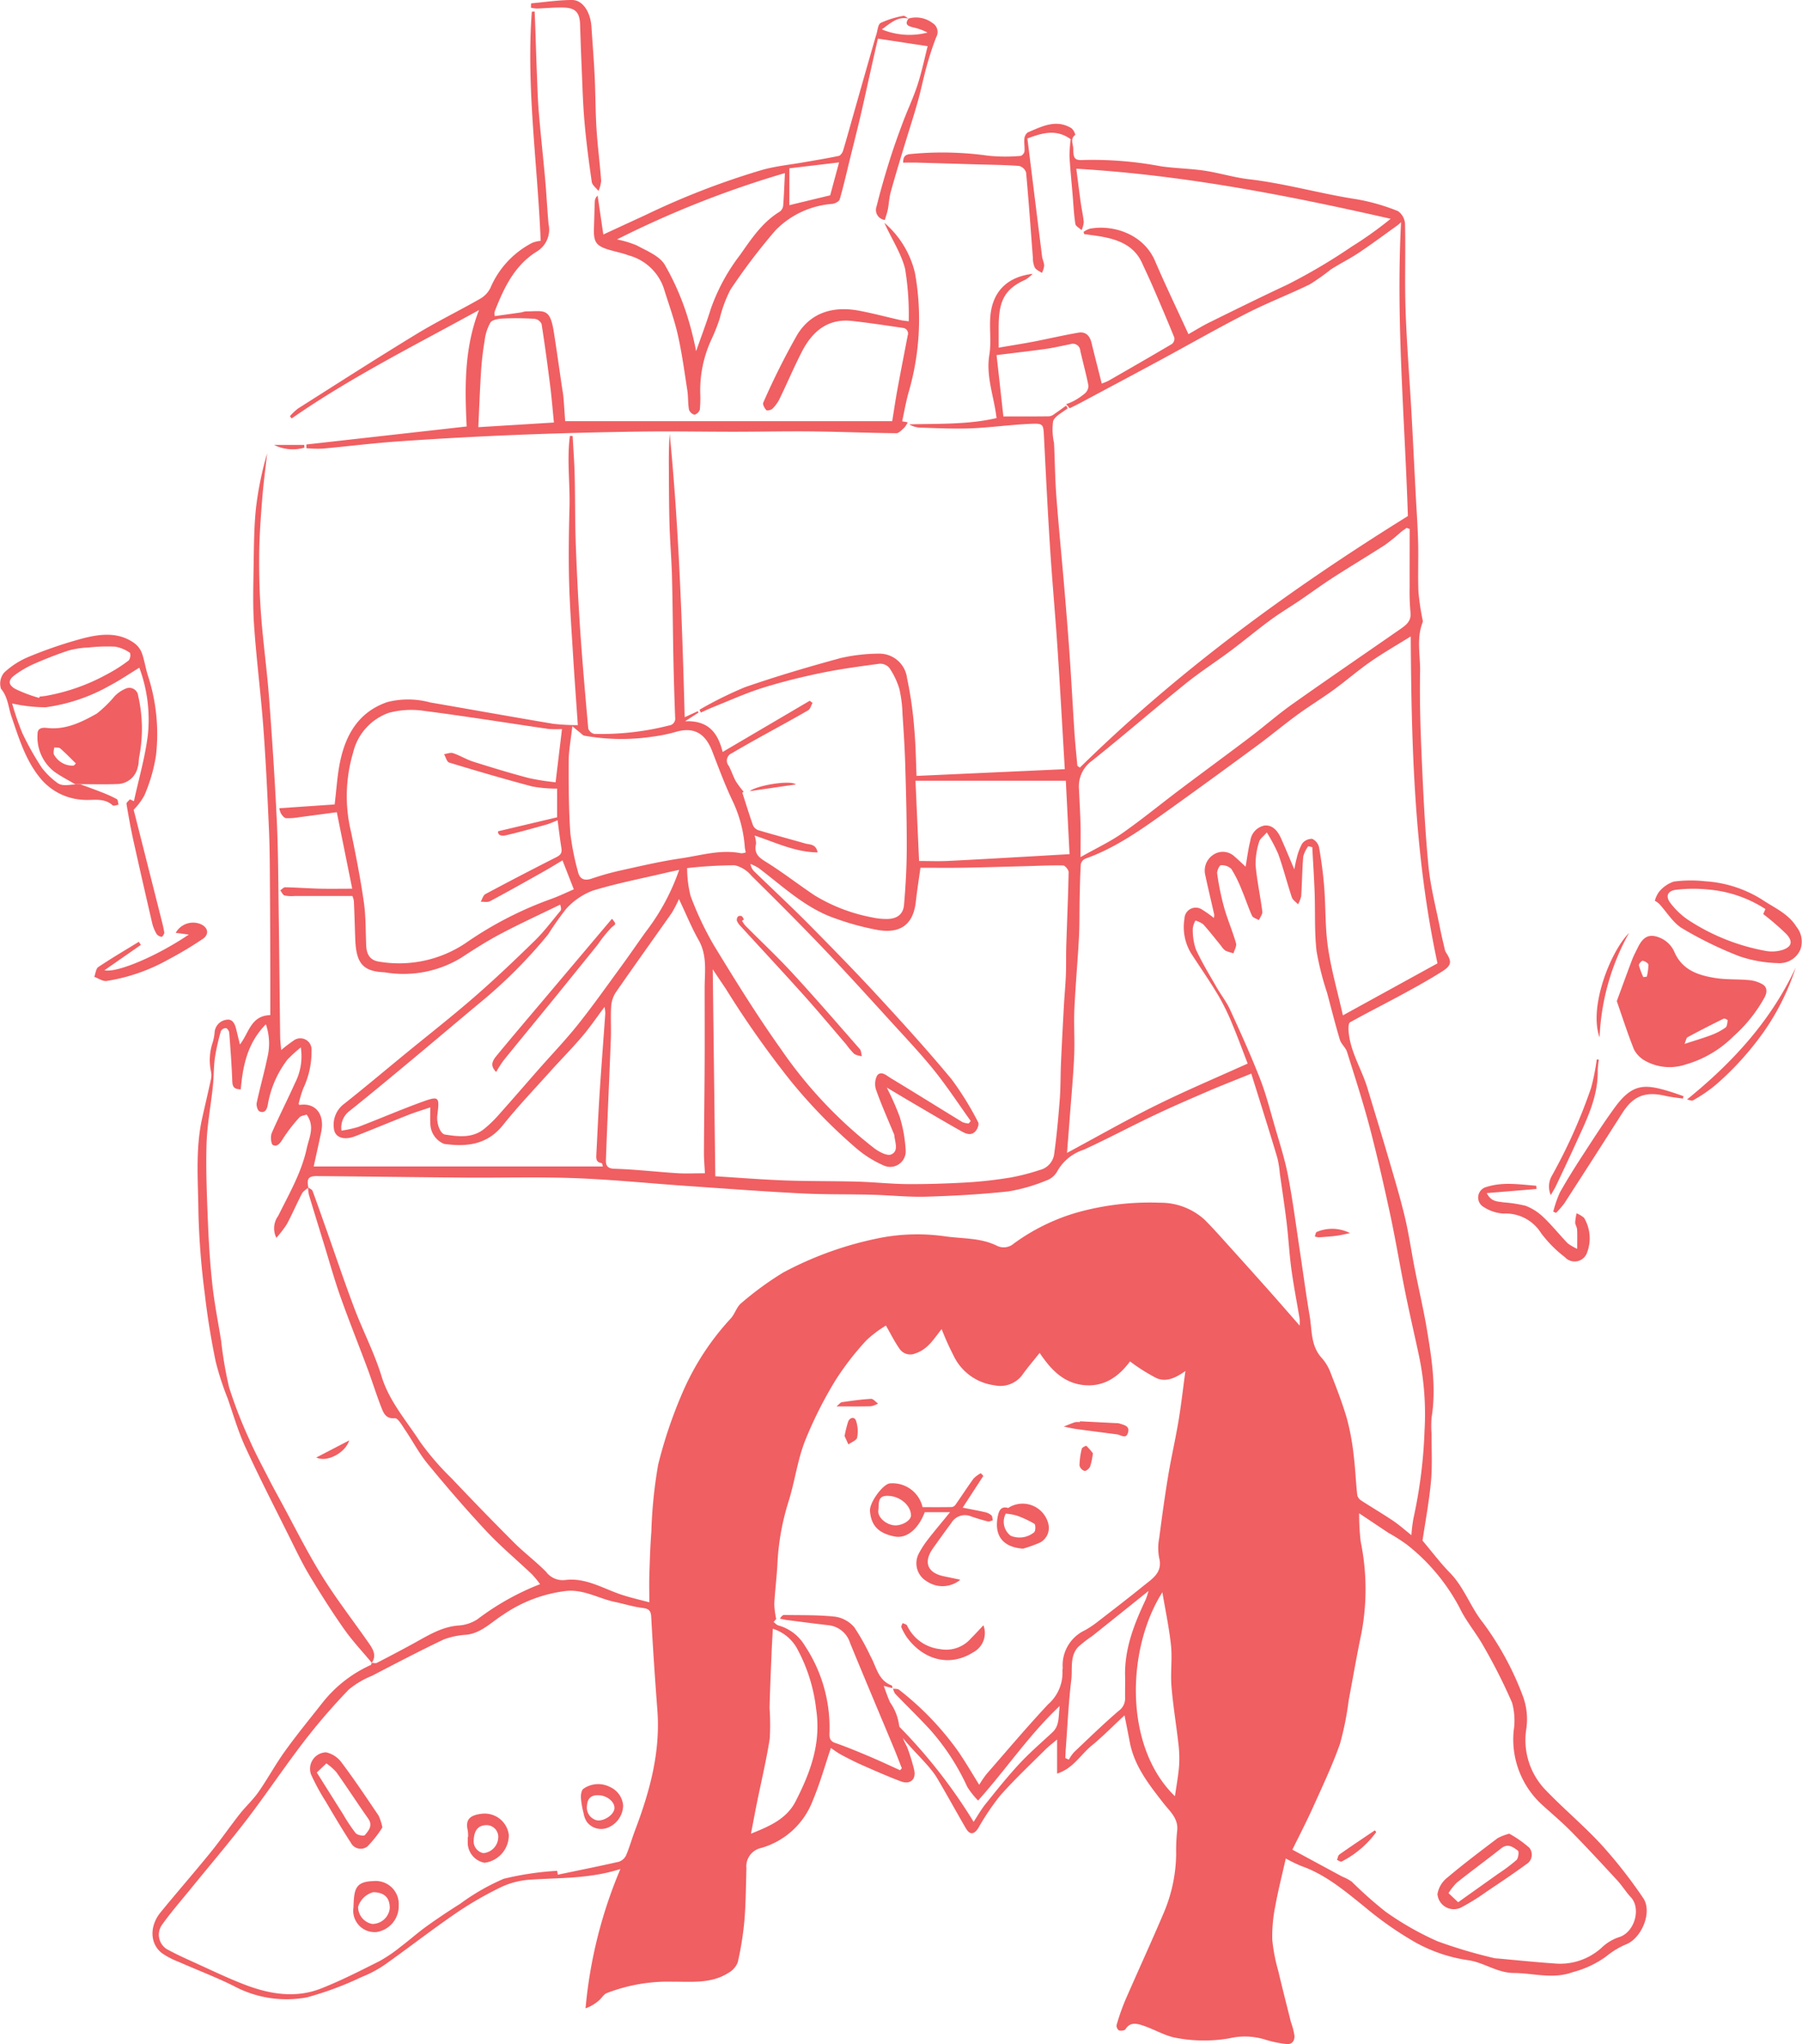 <svg xmlns="http://www.w3.org/2000/svg" width="211.632" height="240" viewBox="0 0 211.632 240">
  <g id="personalized-gift-ideas" transform="translate(-164.541 -52.45)">
    <path id="Path_3313" data-name="Path 3313" d="M392.866,350.866l-1.037-.263c.225.594.448,1.287.75,1.943a6,6,0,0,1,1.045,2.636,8.844,8.844,0,0,0,.941,2.577,22.911,22.911,0,0,1,.841,2.728c.241,1.12-.494,1.731-1.591,1.315-1.52-.576-3-1.23-4.485-1.883-.844-.372-1.668-.79-2.481-1.226-.46-.246-.878-.567-1.227-.8-.694,2.042-1.286,4.167-2.135,6.185a9.164,9.164,0,0,1-6.052,5.551,2.2,2.2,0,0,0-1.734,2.387c-.061,2.046-.066,4.1-.236,6.134a37.022,37.022,0,0,1-.78,4.894,2.389,2.389,0,0,1-1.052,1.222c-2.043,1.326-4.366,1.053-6.638,1.064a19.938,19.938,0,0,0-7.716,1.348c-.352.148-.576.581-.887.845a4.845,4.845,0,0,1-1.586.936,54.257,54.257,0,0,1,4.092-16.357c-3.652,1.164-7.154,1.013-10.622,1.253a9.408,9.408,0,0,0-3.4.876,41.376,41.376,0,0,0-5.306,3.069c-2.837,1.945-5.555,4.062-8.359,6.048a13.511,13.511,0,0,1-2.705,1.433,38.011,38.011,0,0,1-6.442,2.393,13.109,13.109,0,0,1-8.587-1.346c-2.114-1.049-4.332-1.888-6.492-2.842a9.3,9.3,0,0,1-1.92-1c-1.421-1.083-1.5-3.175-.168-4.8,1.943-2.377,3.966-4.686,5.9-7.073,1.173-1.443,2.227-2.982,3.377-4.444.705-.9,1.569-1.679,2.22-2.612,1.093-1.564,2-3.258,3.116-4.8,1.393-1.943,2.921-3.8,4.4-5.679a15.146,15.146,0,0,1,5.673-4.433c.061-.028.072-.168.106-.253.206,0,.451.078.614,0q2.078-1.065,4.133-2.184c1.711-.926,3.337-2.009,5.372-2.194a4.591,4.591,0,0,0,2.31-.743,30.451,30.451,0,0,1,7.346-4.115,12.287,12.287,0,0,0-.931-1.14c-1.783-1.693-3.681-3.275-5.358-5.066-2.391-2.553-4.677-5.211-6.9-7.911-1.023-1.241-1.773-2.7-2.69-4.04-.342-.507-.818-1.357-1.172-1.326-1.04.089-1.315-.575-1.571-1.222-.6-1.52-1.082-3.1-1.654-4.634-1.039-2.786-2.153-5.553-3.15-8.359-.7-1.975-1.267-4-1.881-6.006s-1.241-4.018-1.845-6.031a4.5,4.5,0,0,1-.094-.852c.18.133.458.231.524.407.569,1.52,1.1,3.066,1.647,4.6,1.085,3.071,2.12,6.162,3.273,9.208,1.013,2.672,2.351,5.235,3.184,7.957.9,2.945,2.887,5.17,4.486,7.643a31.64,31.64,0,0,0,3.734,4.337q3.62,3.828,7.346,7.559c1.2,1.194,2.565,2.215,3.754,3.42a2.442,2.442,0,0,0,2.251.969c2.469-.315,4.538,1.064,6.767,1.773,1.034.331,2.095.571,3.112.845,0-1.2-.027-2.153,0-3.1.057-1.721.1-3.445.237-5.16a55.22,55.22,0,0,1,.8-7.9,53.884,53.884,0,0,1,2.83-8.394,30.65,30.65,0,0,1,5.712-8.791c.474-.528.678-1.34,1.208-1.773a37.261,37.261,0,0,1,4.93-3.6,40.812,40.812,0,0,1,11.732-4.135,23.079,23.079,0,0,1,7.232-.127c2.051.3,4.19.157,6.11,1.1a1.8,1.8,0,0,0,2.015-.243,23.8,23.8,0,0,1,7.287-3.606,31.633,31.633,0,0,1,9.864-1.188,7.673,7.673,0,0,1,5.3,2.035c1.05,1.063,2.04,2.184,3.04,3.293q2.314,2.558,4.607,5.137c1.111,1.25,2.205,2.514,3.475,3.964a6.689,6.689,0,0,0,0-.769c-.325-1.952-.707-3.895-.973-5.853-.246-1.81-.339-3.64-.556-5.454-.232-1.93-.529-3.852-.8-5.777a12.639,12.639,0,0,0-.275-1.773c-.585-2-1.217-3.994-1.835-5.987-.409-1.319-.825-2.634-1.245-3.975-1.791.728-3.454,1.373-5.09,2.076-2.142.922-4.285,1.849-6.391,2.851-2.75,1.307-5.437,2.748-8.206,4.014a5.436,5.436,0,0,0-3.116,2.566,2.377,2.377,0,0,1-1.294,1.053,20.28,20.28,0,0,1-4.414,1.267c-3.21.35-6.444.527-9.673.622-2.108.062-4.224-.174-6.333-.227-2.775-.072-5.554-.016-8.325-.158-4.48-.229-8.955-.565-13.426-.875-4.382-.3-8.757-.75-13.143-.916-4.292-.163-8.594-.034-12.891-.066-5.795-.043-11.588-.127-17.383-.175-1.05-.009-1.259.277-1.056,1.346-.253.233-.6.419-.751.707-.617,1.184-1.14,2.417-1.773,3.593a12.736,12.736,0,0,1-1.232,1.6,2.488,2.488,0,0,1,.22-2.583c1.273-2.574,2.737-5.078,3.349-7.921.271-1.259,1-2.555-.015-3.963-.265.1-.673.127-.864.351a18.8,18.8,0,0,0-1.9,2.458c-.314.514-.654,1.013-1.184.77-.227-.1-.323-1-.152-1.4.854-1.98,1.849-3.9,2.727-5.869a6.84,6.84,0,0,0,.689-4.2,17.46,17.46,0,0,0-1.565,1.43,12,12,0,0,0-2.325,5.392c-.133.6-.429.925-.964.69-.22-.1-.39-.686-.324-1,.38-1.773.875-3.506,1.243-5.274a6.932,6.932,0,0,0-.167-3.949c-2.189,2.225-2.707,4.9-2.946,7.634-.86,0-.982-.38-1-.993-.072-1.887-.21-3.772-.356-5.654-.015-.2-.232-.515-.393-.541a.685.685,0,0,0-.584.341,25.05,25.05,0,0,0-.7,3.106c-.157,1.126-.127,2.28-.247,3.41-.236,2.253-.675,4.5-.741,6.752-.089,3.1.043,6.22.17,9.327.1,2.452.26,4.907.532,7.346.241,2.153.671,4.294,1.013,6.438a45.718,45.718,0,0,0,.936,5.463,52.58,52.58,0,0,0,2.367,6.1c.68,1.572,1.5,3.082,2.28,4.609.433.854.894,1.693,1.351,2.533,1.612,2.959,3.107,5.991,4.879,8.851,1.709,2.757,3.716,5.328,5.573,8,.467.674.887,1.406.307,2.247-1.088-1.31-2.266-2.557-3.244-3.945-1.425-2.027-2.754-4.123-4.032-6.244-.851-1.41-1.567-2.9-2.3-4.38-1.781-3.577-3.606-7.135-5.278-10.766-.847-1.839-1.412-3.809-2.08-5.726a33.561,33.561,0,0,1-1.408-4.343c-.536-2.619-.971-5.268-1.274-7.925a91,91,0,0,1-.745-9.509c-.032-3.707-.38-7.446.443-11.126.343-1.533.705-3.061,1.037-4.6a2.326,2.326,0,0,0,0-.832,6.439,6.439,0,0,1,.16-3.337,5.49,5.49,0,0,0,.261-1.312,1.61,1.61,0,0,1,1.436-1.464c.723-.106.978.581,1.123,1.211.127.547.267,1.093.415,1.695,1.045-1.311,1.267-3.4,3.567-3.443v-5.019c-.01-3.279-.016-6.56-.042-9.84-.019-2.28-.013-4.56-.113-6.84-.177-4.037-.366-8.076-.666-12.106-.3-3.995-.812-7.979-1.088-11.972-.162-2.357-.084-4.734-.048-7.1.034-2.209.041-4.433.27-6.622a38.669,38.669,0,0,1,1.316-6.46c-.2,1.785-.442,3.565-.581,5.355-.172,2.206-.337,4.418-.355,6.629-.02,2.374.052,4.753.231,7.119.242,3.2.688,6.38.93,9.577.362,4.8.678,9.6.907,14.407.165,3.429.171,6.866.219,10.3.071,5.038.113,10.077.177,15.115.006.5.075.992.119,1.557a17.32,17.32,0,0,1,1.44-1.1A1.32,1.32,0,0,1,324.626,276a10.039,10.039,0,0,1-.974,4.452,14.651,14.651,0,0,0-.546,1.828c.042.034.094.111.133.106,1.859-.281,2.956,1.092,2.522,3.182-.271,1.3-.566,2.6-.88,4.045h33.965c-.042-.108-.085-.39-.165-.4-.633-.085-.633-.507-.609-.987.127-2.375.228-4.752.38-7.127.205-3.166.452-6.318.674-9.477a5.15,5.15,0,0,0-.089-.741c-.959,1.275-1.742,2.432-2.643,3.487-1.231,1.439-2.566,2.786-3.833,4.2-1.834,2.043-3.735,4.037-5.446,6.18-1.859,2.327-4.257,2.586-6.913,2.216a2.593,2.593,0,0,1-1.62-2.28c-.042-.605-.008-1.217-.008-2.009-.93.317-1.743.559-2.533.868-2.085.821-4.152,1.683-6.237,2.5-1.384.543-2.431.185-2.552-.874a3.064,3.064,0,0,1,1.241-2.938c2.382-1.886,4.705-3.845,7.056-5.773,2.75-2.255,5.555-4.444,8.233-6.776,2.437-2.119,4.778-4.353,7.093-6.613,1.085-1.063,2-2.3,2.98-3.469.1-.127.1-.333-.028-.731-2.339,1.14-4.708,2.227-7.008,3.441-1.586.837-3.107,1.809-4.608,2.794a13.033,13.033,0,0,1-8.866,1.735c-.063-.008-.127-.023-.191-.025-2.533-.109-3.293-1.1-3.394-3.9-.056-1.478-.091-2.957-.161-4.433a2.154,2.154,0,0,0-.177-.623h-6.814a4.027,4.027,0,0,1-1.149-.063c-.21-.065-.339-.391-.507-.6.193-.127.388-.367.578-.364,1.33.028,2.66.127,3.987.163,1.234.03,2.469.006,3.886.006-.633-3.144-1.225-6.08-1.811-8.985-1.455.2-2.964.4-4.474.6a7.01,7.01,0,0,1-1.5.1c-.208-.019-.426-.31-.571-.523a2.281,2.281,0,0,1-.208-.641l6.5-.443c.217-1.764.307-3.4.633-4.987.673-3.235,2.2-5.878,5.545-7.031a9.889,9.889,0,0,1,5.038.039c4.822.831,9.636,1.7,14.462,2.509a24.975,24.975,0,0,0,2.883.156c-.2-2.928-.412-5.762-.585-8.6s-.38-5.7-.448-8.549c-.067-2.816-.021-5.636.055-8.452.073-2.786-.322-5.588.048-8.359l.322.008c.081,1.535.2,3.07.237,4.605.066,2.666.032,5.334.127,8q.179,4.988.507,9.969c.267,3.934.608,7.864.964,11.791a.979.979,0,0,0,.724.617,32.183,32.183,0,0,0,8.753-.987.813.813,0,0,0,.724-.937q-.127-3.367-.2-6.736c-.068-3.277-.085-6.553-.172-9.83-.053-2.035-.231-4.068-.29-6.1-.063-2.213-.06-4.433-.076-6.642-.01-1.331,0-2.66.1-4,1.077,11.013,1.457,22.066,1.762,33.273l1.541-.709c.028.054.056.109.082.165l-1.581,1.023c2.836-.137,3.881,1.481,4.415,3.6l10.224-6.011.334.253c-.171.3-.267.723-.523.871-2.027,1.172-4.09,2.28-6.137,3.42q-1.43.8-2.842,1.626a.936.936,0,0,0-.353,1.448c.322.588.519,1.244.842,1.831a11.172,11.172,0,0,0,.927,1.241l-.162.1c.417,1.294.8,2.545,1.232,3.774a1.1,1.1,0,0,0,.605.621c1.84.55,3.7,1.039,5.544,1.571.532.153,1.267.027,1.459,1.051-2.669-.034-4.957-1.183-7.4-1.982a2.894,2.894,0,0,1,.167.993c-.31,1.344.626,1.747,1.529,2.325,1.828,1.172,3.546,2.5,5.358,3.711a20.075,20.075,0,0,0,6.772,2.586,7.6,7.6,0,0,0,1.711.181c1.158,0,1.913-.527,2.01-1.635.191-2.186.315-4.385.323-6.579.011-3.268-.079-6.536-.175-9.8-.058-2.016-.189-4.033-.324-6.047a15.143,15.143,0,0,0-.367-2.95,9.086,9.086,0,0,0-1.175-2.467,1.416,1.416,0,0,0-1.149-.49c-2.306.307-4.619.618-6.9,1.089-2.314.479-4.619,1.051-6.874,1.757-1.918.6-3.76,1.441-5.633,2.187-.537.214-1.059.466-1.587.7l-.156-.334a45.235,45.235,0,0,1,5.32-2.638c3.716-1.291,7.5-2.406,11.3-3.439a20.742,20.742,0,0,1,4.485-.507,3.27,3.27,0,0,1,3.27,2.873,44.744,44.744,0,0,1,.842,5.872c.181,1.938.2,3.891.274,5.61l17.41-.79c-.279-4.669-.537-9.412-.852-14.151-.266-3.995-.633-7.979-.887-11.979-.276-4.292-.486-8.59-.705-12.886-.076-1.492-.055-1.6-1.6-1.529-2.336.1-4.66.433-6.994.527-1.989.079-3.986-.029-5.978-.084a2.709,2.709,0,0,1-1.256-.386c3.456-.092,6.912.042,10.259-.737-.294-2.524-1.267-4.867-.846-7.435.234-1.43.006-2.93.106-4.39.2-2.838,1.8-4.731,4.979-5.111a4.156,4.156,0,0,1-.865.7c-2.671,1.177-3.146,2.794-3.126,5.843v2.128c1.376-.237,2.716-.447,4.053-.7,1.773-.341,3.535-.76,5.32-1.063.816-.141,1.316.338,1.514,1.14.39,1.578.793,3.154,1.217,4.833a6.124,6.124,0,0,0,.779-.317c2.5-1.434,5-2.869,7.484-4.339a.815.815,0,0,0,.262-.736c-.808-2-1.657-3.98-2.512-5.953-.409-.947-.854-1.878-1.282-2.817-.875-1.918-2.559-2.654-4.47-3.033-.769-.153-1.552-.237-2.328-.352-.022-.089-.042-.176-.063-.263a2.789,2.789,0,0,1,.709-.364c2.688-.518,6.305.576,7.679,3.779,1.227,2.86,2.583,5.665,3.926,8.6.74-.417,1.573-.94,2.45-1.373,3.04-1.5,6.091-3.006,9.166-4.443A67.8,67.8,0,0,0,446.8,181.6a44.006,44.006,0,0,0,4.56-3.255c-12.167-2.767-24.318-5.141-36.918-5.879.19,1.455.347,2.737.526,4.016.105.751.282,1.5.348,2.249a2.871,2.871,0,0,1-.253.946c-.253-.242-.688-.455-.732-.73-.17-1.075-.218-2.168-.309-3.256-.127-1.563-.294-3.125-.38-4.686a15.452,15.452,0,0,1,.143-2c-1.714-1.267-3.449-.707-5.084-.09q.856,6.928,1.717,13.827c.047.38.242.738.253,1.111a2.71,2.71,0,0,1-.266.845c-.289-.2-.676-.351-.84-.633a2.7,2.7,0,0,1-.22-1.116c-.261-3.348-.491-6.7-.8-10.04a1.178,1.178,0,0,0-.827-.771c-1.62-.127-3.249-.134-4.875-.181q-3.546-.106-7.1-.206c-.54-.014-1.08,0-1.639,0,0-.707.227-.966.913-1.013a38.665,38.665,0,0,1,9.012.189,19.43,19.43,0,0,0,3.859.032c.167,0,.443-.317.464-.507.051-.5-.062-1.013-.01-1.5a1.03,1.03,0,0,1,.4-.752c1.655-.692,3.321-1.6,5.135-.489a1.523,1.523,0,0,1,.448.774c-.633.472-.253,1.08-.243,1.617.02,1.21.162,1.41,1.31,1.335a43.247,43.247,0,0,1,9,.745c1.681.241,3.394.261,5.074.507,1.773.265,3.5.811,5.265,1.013,4.289.5,8.437,1.712,12.695,2.358a23.716,23.716,0,0,1,4.794,1.383,1.96,1.96,0,0,1,.83,1.52c.075,3.368-.052,6.741.063,10.106.134,3.944.457,7.881.68,11.822.177,3.156.328,6.315.493,9.471.1,1.987.253,3.972.3,5.953.053,1.949-.039,3.9.039,5.85a29.182,29.182,0,0,0,.47,3.183.792.792,0,0,1,.027.367c-.76,1.9-.267,3.885-.305,5.819-.067,3.491.052,6.989.208,10.48.185,4.143.38,8.291.785,12.412.253,2.5.912,4.968,1.4,7.447.142.721.319,1.434.486,2.153a1.421,1.421,0,0,0,.156.451c.709,1.072.685,1.52-.446,2.239-1.51.96-3.082,1.825-4.655,2.681-2.043,1.111-4.123,2.153-6.154,3.286-.186.1-.205.633-.184.964.162,2.447,1.539,4.5,2.225,6.779.825,2.74,1.668,5.473,2.472,8.219.666,2.28,1.355,4.56,1.907,6.86.481,2.013.771,4.07,1.17,6.1.471,2.407,1.037,4.788,1.439,7.2.567,3.4,1.1,6.822.541,10.3a12.283,12.283,0,0,0,0,1.919c-.011,1.864.1,3.742-.073,5.591-.222,2.39-.671,4.76-.992,6.926,1.126,1.332,2.095,2.628,3.216,3.774,1.676,1.712,2.414,4.026,3.869,5.841a34.981,34.981,0,0,1,4.741,8.747,7.845,7.845,0,0,1,.36,3.776,8.426,8.426,0,0,0,2.256,7.132c2.13,2.224,4.519,4.206,6.6,6.472a56.006,56.006,0,0,1,4.875,6.228c1.1,1.6-.142,4.622-1.924,5.4a9.515,9.515,0,0,0-2.422,1.454,11.642,11.642,0,0,1-3.9,1.837c-2.355.871-4.633.119-6.947.106-1.968-.01-3.539-1.254-5.365-1.5a18.135,18.135,0,0,1-6.224-2.108,41.261,41.261,0,0,1-6.016-4.225c-2.3-1.847-4.543-3.748-7.389-4.738a17.892,17.892,0,0,1-1.787-.874c-.446,1.987-.918,3.82-1.249,5.677a17.569,17.569,0,0,0-.337,3.888,20.721,20.721,0,0,0,.707,3.655c.471,2,.982,3.995,1.482,5.99a8.445,8.445,0,0,1,.418,1.612c.025.6-.31,1.075-1.026.955a12.89,12.89,0,0,1-2.485-.533,8.048,8.048,0,0,0-4.148-.127,17.412,17.412,0,0,1-6.6-.127c-1.217-.312-2.338-.982-3.546-1.377-.7-.228-1.5-.453-2.043.437-.1.156-.542.208-.771.136a.691.691,0,0,1-.277-.618,26.124,26.124,0,0,1,1-2.869c1.5-3.453,3.078-6.871,4.55-10.337a18.183,18.183,0,0,0,1.45-6.878,21.86,21.86,0,0,1,.108-2.66c.209-1.511-.839-2.333-1.621-3.343-1.674-2.153-3.386-4.306-3.926-7.1-.189-.98-.38-1.959-.626-3.187-1.355,1.259-2.561,2.494-3.89,3.581-1.275,1.044-2.124,2.65-4.03,3.259v-4.006c-.507.436-1,.807-1.429,1.237-1.781,1.773-3.621,3.5-5.284,5.387a29.167,29.167,0,0,0-2.542,3.781c-.5.778-1,.818-1.463.018-1.14-1.957-2.22-3.942-3.374-5.887-1.032-1.743-3.533-3.782-4.585-5.513a.832.832,0,0,1,.02-.652,62.116,62.116,0,0,1,8.855,11.3c.431-.651.859-1.419,1.4-2.094,1.292-1.607,2.58-3.225,3.981-4.733,1.21-1.3,2.569-2.469,3.873-3.682.856-.8.692-1.844.855-3.093-3.64,3.427-6.266,7.409-9.583,11.1a9.4,9.4,0,0,1-1.275-1.61,26.982,26.982,0,0,0-4.382-6.726c-1.326-1.438-2.735-2.8-4.09-4.21a1.755,1.755,0,0,1-.237-.592c.241.042.546,0,.712.139a34.552,34.552,0,0,1,6.917,7.2c.861,1.25,1.621,2.57,2.484,3.948a13.981,13.981,0,0,1,.85-1.245c2.4-2.75,4.751-5.539,7.241-8.2a4.924,4.924,0,0,0,1.69-3.867c-.013-.158.028-.32.023-.48a4.524,4.524,0,0,1,2.6-4.341,11.807,11.807,0,0,0,1.506-1.006c1.815-1.4,3.633-2.8,5.415-4.242,1.032-.836,2.265-1.557,1.8-3.3a6.264,6.264,0,0,1,.022-2.323c.314-2.429.647-4.859,1.047-7.275.36-2.171.861-4.318,1.222-6.489.319-1.918.532-3.853.8-5.812-1.037.735-2.172,1.348-3.377.844a21.57,21.57,0,0,1-3.128-1.972c-1.259,1.7-2.984,3.052-5.482,2.775-2.447-.272-3.916-1.97-5.13-3.774-.717.906-1.438,1.738-2.07,2.633a3.216,3.216,0,0,1-3.217,1.173,6.188,6.188,0,0,1-4.829-3.5,32.5,32.5,0,0,1-1.393-3.1c-.874,1.066-1.572,2.356-3.073,2.847a1.516,1.516,0,0,1-1.872-.534c-.581-.822-1.028-1.739-1.6-2.727a13.564,13.564,0,0,0-2.28,1.716,33.012,33.012,0,0,0-3.63,4.686,47.8,47.8,0,0,0-3.611,7.188c-.878,2.268-1.184,4.751-1.921,7.083a28.926,28.926,0,0,0-1.3,7.316c-.081,1.563-.284,3.12-.369,4.686a9.78,9.78,0,0,0,.224,1.773l-.3.36c.185.137.352.348.559.4a5.237,5.237,0,0,1,3.1,2.367,17.416,17.416,0,0,1,2.906,10.006c0,.475-.148,1.14.633,1.411,1.345.466,2.66,1.013,3.977,1.568,1.235.521,2.45,1.093,3.673,1.647l.208-.232c-.3-.76-.589-1.52-.9-2.28-1.724-4.135-3.47-8.262-5.174-12.412a2.991,2.991,0,0,0-2.56-2.105c-1.624-.18-3.244-.4-4.864-.605-.275-.035-.543-.106-.816-.161.17-.293.332-.434.49-.432,2,.035,4.018-.019,6,.2a3.654,3.654,0,0,1,2.234,1.235,25.84,25.84,0,0,1,1.9,3.386c.7,1.23.887,2.84,2.475,3.443C392.821,350.546,392.828,350.747,392.866,350.866Zm20.379-150.587.19.309c-.6.5-1.493.893-1.717,1.52a7.311,7.311,0,0,0,.109,2.56c.1,2.056.113,4.115.266,6.166.263,3.51.616,7.013.913,10.52.231,2.712.457,5.425.646,8.14.214,3.061.372,6.126.575,9.188.086,1.3.224,2.589.339,3.883l.294.217c11.641-11.43,24.719-20.964,38.524-29.534-.364-11.473-1.412-22.935-.8-34.5-.151.127-.279.261-.424.365-1.507,1.078-2.994,2.186-4.536,3.216-1.061.709-2.218,1.278-3.293,1.968a26.7,26.7,0,0,1-2.46,1.742c-2.443,1.193-4.994,2.171-7.415,3.407-3.411,1.742-6.737,3.646-10.107,5.467-3.122,1.686-6.256,3.353-9.385,5.025-.427.228-.864.437-1.3.655l-.414-.484a6.677,6.677,0,0,0,.864-.362,7.592,7.592,0,0,0,1.351-.912,1.206,1.206,0,0,0,.4-.912c-.27-1.378-.65-2.735-.956-4.1a.875.875,0,0,0-1.18-.754c-.97.189-1.934.421-2.913.559-1.814.253-3.636.46-5.738.721.274,2.447.543,4.866.8,7.2,1.9,0,3.653.011,5.408-.014a1.314,1.314,0,0,0,.633-.31c.447-.3.879-.623,1.316-.936ZM353.474,372.311l.079.455c2.39-.5,4.785-.977,7.165-1.52a1.44,1.44,0,0,0,.851-.76c.412-.96.689-1.975,1.059-2.952,1.717-4.531,2.984-9.138,2.614-14.059-.275-3.662-.528-7.325-.724-10.99-.044-.821-.38-.959-1.094-1.05-1.059-.136-2.091-.469-3.142-.685-1.9-.391-3.592-1.473-5.672-1.306a16.49,16.49,0,0,0-7.515,2.823c-1.368.865-2.515,2.111-4.252,2.328a8.955,8.955,0,0,0-2.693.555c-2.845,1.351-5.634,2.818-8.43,4.267A10.265,10.265,0,0,0,329,351.03,72.732,72.732,0,0,0,323.835,357c-2.318,3.009-4.433,6.177-6.738,9.2-2.09,2.735-4.325,5.356-6.5,8.03-1.183,1.46-2.429,2.874-3.516,4.4a2,2,0,0,0,.8,3.011c.833.452,1.7.85,2.561,1.241,2.081.939,4.138,1.944,6.265,2.767,2.95,1.14,6.019,1.674,9.065.469,2.333-.923,4.581-2.071,6.826-3.2a17.3,17.3,0,0,0,2.513-1.709c1.013-.76,1.959-1.615,2.987-2.353q1.938-1.393,3.964-2.66a25.653,25.653,0,0,1,5.137-2.95A35.02,35.02,0,0,1,353.474,372.311ZM456.86,265.763c-2.741-12.729-3.059-25.468-3.142-38.384-1.692,1.055-3.251,1.943-4.718,2.964-1.495,1.041-2.874,2.244-4.347,3.317-1.393,1.013-2.874,1.914-4.266,2.932-1.624,1.188-3.166,2.481-4.793,3.673q-4.928,3.633-9.9,7.2c-3.211,2.294-6.39,4.651-10.166,6a.949.949,0,0,0-.553.633c-.089,1.378-.11,2.76-.141,4.142-.033,1.54,0,3.083-.09,4.619-.148,2.769-.4,5.532-.527,8.3-.081,1.8.057,3.611-.023,5.412-.105,2.377-.324,4.75-.507,7.123-.1,1.35-.209,2.7-.336,4.324,3.643-1.957,7.04-3.9,10.542-5.627s7.133-3.259,10.675-4.861c-.61-1.579-1.14-3.04-1.742-4.472a26.957,26.957,0,0,0-1.647-3.42c-1-1.692-2.125-3.312-3.2-4.962a5.935,5.935,0,0,1-.836-4.137,1.327,1.327,0,0,1,2.106-1.063,13.141,13.141,0,0,1,1.345.954,1.57,1.57,0,0,0,.048-.38c-.35-1.55-.722-3.094-1.054-4.647a2.223,2.223,0,0,1,1.075-2.469,1.988,1.988,0,0,1,2.342.267c.479.413.931.855,1.319,1.213.179-1.013.3-2.052.559-3.059a2.081,2.081,0,0,1,1.667-1.773c1-.09,1.582.7,1.962,1.559.5,1.126.97,2.265,1.529,3.577.119-.553.172-.928.284-1.286a6.377,6.377,0,0,1,.648-1.736,1.419,1.419,0,0,1,1.179-.548,1.472,1.472,0,0,1,.807,1.025c.27,1.545.478,3.108.6,4.672.182,2.36.1,4.75.446,7.081.38,2.593,1.113,5.133,1.748,7.944Zm-9.2,64.574a27.57,27.57,0,0,0,.181,3.312,27.864,27.864,0,0,1,.091,10.751c-.553,2.617-1,5.258-1.5,7.887a34.974,34.974,0,0,1-1.026,5.123c-.894,2.541-2.061,4.988-3.166,7.448-.779,1.726-1.655,3.407-2.42,4.97,2,1.082,3.939,2.129,5.876,3.173a5.724,5.724,0,0,1,1.087.576,47.294,47.294,0,0,0,3.982,3.534,35,35,0,0,0,6.1,3.475,58.1,58.1,0,0,0,6.713,1.989,1.45,1.45,0,0,0,.289.024c2.222.2,4.439.431,6.663.585a7.254,7.254,0,0,0,5.573-1.814,5.43,5.43,0,0,1,2.009-1.246c1.918-.537,2.679-3.4,1.465-4.7-.586-.633-1.042-1.381-1.625-2.013-1.755-1.9-3.517-3.807-5.332-5.657-1.074-1.093-2.251-2.089-3.391-3.118a10.4,10.4,0,0,1-3.42-8.78,7.813,7.813,0,0,0-.193-3.293,65.138,65.138,0,0,0-3.34-6.61c-.86-1.546-2.047-2.922-2.809-4.508a23.157,23.157,0,0,0-6.145-7.39,20.255,20.255,0,0,0-2.2-1.411C450.023,331.918,448.916,331.171,447.663,330.337Zm-75.915-63.874q.148,12.04.3,24.3c2.778.171,5.491.391,8.209.491,2.822.1,5.65.062,8.475.139,1.973.054,3.945.277,5.917.289,2.375.014,4.753-.065,7.125-.205a49.044,49.044,0,0,0,5.031-.581,25.7,25.7,0,0,0,3.345-.868,2.244,2.244,0,0,0,1.682-1.773c.3-2.153.5-4.325.669-6.5.11-1.421.081-2.854.144-4.28.1-2.238.219-4.475.342-6.713.067-1.208.185-2.406.233-3.621.046-1.14.009-2.287.046-3.429.091-2.887.223-5.771.277-8.657,0-.27-.415-.778-.647-.784-1.459-.033-2.913.046-4.38.084-2.46.063-4.919.139-7.38.18-1.691.029-3.38.006-4.994.006-.2,1.417-.4,2.713-.546,4.014-.353,3.056-2.244,3.645-4.386,3.306a31.04,31.04,0,0,1-4.98-1.339c-3.546-1.188-6.2-3.766-9.1-5.953a5.913,5.913,0,0,0-.947-.475,1.52,1.52,0,0,0,.431.87c2.142,2.078,4.329,4.109,6.428,6.228,2.755,2.786,5.492,5.583,8.147,8.461,2.938,3.185,5.855,6.4,8.619,9.734a35.973,35.973,0,0,1,3.111,5.036c.115.2-.03.645-.19.887-.5.76-1.189.507-1.773.171-1.9-1.066-3.772-2.18-5.651-3.28-1-.584-1.983-1.178-3.122-1.854a30.13,30.13,0,0,1,1.533,3.47,16.243,16.243,0,0,1,.686,3.829,1.827,1.827,0,0,1-2.514,1.878,12.871,12.871,0,0,1-3.293-2.058,61.494,61.494,0,0,1-7.83-8.069,112.849,112.849,0,0,1-7.5-10.671C372.73,267.942,372.2,267.153,371.748,266.464Zm70.422-14.34-.488-.108a3.8,3.8,0,0,0-.584,1.193c-.127,1.549-.138,3.107-.239,4.658a3.507,3.507,0,0,1-.37.963c-.253-.27-.624-.5-.73-.814-.562-1.692-1-3.42-1.6-5.1a19.642,19.642,0,0,0-1.341-2.521c-.446.521-.825.769-.9,1.091a8.7,8.7,0,0,0-.418,2.723c.158,1.835.559,3.65.792,5.482.039.313-.261.669-.4,1-.279-.168-.7-.271-.811-.515-.447-.982-.774-2.019-1.2-3.013a14.691,14.691,0,0,0-1.225-2.479,1.6,1.6,0,0,0-1.23-.438c-.166,0-.485.665-.437.98a31.972,31.972,0,0,0,.8,3.926c.4,1.434,1,2.814,1.412,4.246.1.337-.184.785-.29,1.182a4.99,4.99,0,0,1-.966-.315,2.2,2.2,0,0,1-.507-.57c-.692-.841-1.355-1.706-2.085-2.512a2.759,2.759,0,0,0-.916-.438,2.559,2.559,0,0,0-.31.907,7.112,7.112,0,0,0,.352,2.45c.707,1.545,1.6,3,2.451,4.485.507.88,1.151,1.69,1.571,2.607,1.224,2.672,2.439,5.353,3.51,8.088.717,1.83,1.2,3.752,1.75,5.645s1.173,3.811,1.548,5.758c.566,2.946.95,5.929,1.4,8.9.38,2.519.713,5.047,1.14,7.558.288,1.668.113,3.472,1.367,4.893a5.509,5.509,0,0,1,1.013,1.6c.714,1.83,1.436,3.664,1.987,5.546a28.066,28.066,0,0,1,.8,4.3c.2,1.572.253,3.166.429,4.738a1.06,1.06,0,0,0,.491.633c1.227.8,2.494,1.541,3.71,2.358.719.484,1.372,1.069,2.153,1.691a18.077,18.077,0,0,1,.246-1.995,56.956,56.956,0,0,0,1.3-10.337,33.318,33.318,0,0,0-.681-8.855c-.522-2.429-1.085-4.848-1.577-7.283-.617-3.05-1.125-6.123-1.773-9.165-.737-3.42-1.52-6.84-2.406-10.23-.789-2.988-1.743-5.934-2.673-8.883-.161-.507-.681-.908-.836-1.419-.548-1.828-1.013-3.682-1.506-5.527a33.8,33.8,0,0,1-1.235-4.89c-.253-2.27-.142-4.577-.223-6.866-.065-1.777-.184-3.553-.277-5.328Zm-88.7-6.872a16.141,16.141,0,0,1-2.913-.253c-3.274-.869-6.527-1.823-9.767-2.809-.275-.084-.4-.646-.6-.985.356-.048.76-.222,1.06-.119.811.272,1.558.738,2.371,1,2.163.685,4.338,1.345,6.53,1.926a28.9,28.9,0,0,0,3.141.493c.261-2.18.5-4.148.75-6.251a11.347,11.347,0,0,1-1.573-.01c-4.845-.7-9.679-1.487-14.535-2.109a10.135,10.135,0,0,0-4.251.223,6.557,6.557,0,0,0-4.167,4.653,17.928,17.928,0,0,0-.234,9.379c.562,2.723,1.1,5.456,1.492,8.206.241,1.673.2,3.388.274,5.084.053,1.163.55,1.773,1.609,1.9a14.019,14.019,0,0,0,10.059-2.187,43.1,43.1,0,0,1,9.96-5.154c1-.352,1.957-.825,2.755-1.165l-1.329-3.4c-.686.409-1.393.847-2.108,1.251-2.129,1.2-4.256,2.4-6.408,3.546-.29.156-.722.048-1.089.062.18-.307.285-.76.552-.9q4.146-2.216,8.34-4.338c.47-.239.676-.493.591-1.028-.172-1.068-.3-2.142-.453-3.3-.436.168-.866.38-1.32.507-1.565.437-3.134.876-4.715,1.25-.437.1-1.013.079-.95-.466l6.927-1.64Zm100.123-30.488-.355-.127c-.222.161-.45.313-.662.484a23.229,23.229,0,0,1-1.849,1.5c-2.018,1.3-4.082,2.533-6.1,3.833-1.316.847-2.58,1.773-3.877,2.66-1.161.787-2.37,1.507-3.5,2.337-1.569,1.155-3.064,2.406-4.624,3.577-1.767,1.322-3.634,2.517-5.349,3.9-3.688,2.979-7.273,6.088-10.979,9.045a3.7,3.7,0,0,0-1.54,3.31c.065,1.408.148,2.817.186,4.225.03,1.163,0,2.327,0,3.781,1.824-1.03,3.458-1.792,4.913-2.811,2.324-1.626,4.52-3.434,6.789-5.141,2.732-2.058,5.493-4.076,8.22-6.142,1.657-1.255,3.221-2.637,4.916-3.838,4.205-2.978,8.463-5.881,12.694-8.822.68-.474,1.338-.942,1.215-1.975a26.881,26.881,0,0,1-.1-2.965C453.582,219.314,453.591,217.039,453.591,214.763Zm-84.852,39.816a13.362,13.362,0,0,0,.4,3.259,37.061,37.061,0,0,0,2.743,5.81c2.5,4.1,5.036,8.2,7.82,12.112a51.945,51.945,0,0,0,11.019,11.72c.56.419,1.506.927,1.982.721.927-.4.427-1.453.367-2.256a.6.6,0,0,0-.06-.181c-.694-1.683-1.443-3.345-2.049-5.059a2.193,2.193,0,0,1,.082-1.757c.477-.633,1.123,0,1.606.291,2.818,1.7,5.61,3.45,8.42,5.165a2.289,2.289,0,0,0,.738.161l.236-.291c-1.41-1.97-2.74-4-4.253-5.89-1.564-1.951-3.293-3.774-4.978-5.625-2.675-2.932-5.339-5.877-8.078-8.748-2.766-2.9-5.6-5.727-8.452-8.542a3.612,3.612,0,0,0-1.953-1.22A53.04,53.04,0,0,0,368.739,254.579Zm-.94.209c-.579.127-1.047.224-1.512.333-2.894.684-5.826,1.246-8.663,2.114a8.11,8.11,0,0,0-3.084,2.12,35.219,35.219,0,0,0-2.13,3.017,57.688,57.688,0,0,1-8.087,8.087c-2.7,2.249-5.384,4.528-8.09,6.777-2.386,1.986-4.771,3.972-7.2,5.906a2.426,2.426,0,0,0-.887,2.263,13.678,13.678,0,0,0,1.982-.438c2.456-.939,4.871-1.983,7.346-2.887,2.153-.787,2.2-.7,1.925,1.544-.11.9.323,2.153.911,2.242,1.581.246,3.2.446,4.586-.66a13.69,13.69,0,0,0,1.662-1.6c1.6-1.788,3.166-3.606,4.75-5.407,1.539-1.749,3.158-3.434,4.609-5.254,1.757-2.2,3.384-4.51,5.05-6.786.98-1.341,1.919-2.712,2.885-4.062A25.668,25.668,0,0,0,367.8,254.788Zm-.02,3.427a16.417,16.417,0,0,1-.817,1.586c-2.2,3.132-4.433,6.24-6.613,9.388a3.406,3.406,0,0,0-.531,1.647c-.08,1.246.011,2.5-.037,3.749-.185,4.747-.409,9.493-.58,14.241-.02.555.077,1.028.977,1.055,2.46.072,4.911.363,7.369.519,1.063.066,2.133.01,3.28.01-.042-.836-.119-1.631-.115-2.428.016-3.526.065-7.054.082-10.58.015-2.893,0-5.787,0-8.68,0-1.929.332-3.872-.712-5.7C369.255,261.561,368.62,259.989,367.779,258.216Zm-12.525-20.292c-.179,1.638-.422,2.875-.426,4.113-.01,2.818,0,5.643.194,8.452a30.362,30.362,0,0,0,.893,4.507c.193.868.733,1.11,1.59.827a32.927,32.927,0,0,1,3.225-.922c2.407-.529,4.8-1.1,7.231-1.455,2.353-.342,4.686-1.089,7.122-.605a1.547,1.547,0,0,0,.537-.1c-.044-.238-.094-.424-.11-.612a15.146,15.146,0,0,0-1.393-5.345c-.923-1.924-1.664-3.938-2.437-5.931-.807-2.08-2.115-2.826-4.1-2.312a19.394,19.394,0,0,1-2.993.622,24.778,24.778,0,0,1-7.916-.127c-.2-.046-.364-.253-.537-.388C355.893,238.462,355.666,238.267,355.253,237.924Zm40.723,15.823c1.229,0,2.322.044,3.41-.008,3.293-.161,6.6-.357,9.895-.542,1.417-.08,2.833-.168,4.366-.253-.152-3.013-.294-5.8-.436-8.619H395.557C395.7,247.564,395.838,250.632,395.977,253.747ZM378.8,343.89c-.054,1.078-.114,2.084-.155,3.089-.084,2.075-.18,4.148-.227,6.223a27.831,27.831,0,0,1,.018,3.617c-.4,2.517-.99,5-1.5,7.5-.237,1.173-.453,2.351-.7,3.631,2.165-.865,4.18-1.721,5.242-3.8,1.73-3.379,3.014-6.793,2.413-10.8a19.431,19.431,0,0,0-2.228-7.109A4.921,4.921,0,0,0,378.8,343.89Zm34.351,15.177.412.191a5.108,5.108,0,0,1,.607-.869c1.738-1.647,3.454-3.321,5.271-4.876a1.774,1.774,0,0,0,.731-1.52c-.01-.846.019-1.692,0-2.533-.081-3.249,1.078-6.158,2.431-9.019a9.286,9.286,0,0,0,.319-.985c-2.306,1.848-4.461,3.578-6.62,5.3a14.258,14.258,0,0,0-1.647,1.28c-1,1.094-.645,2.555-.8,3.847-.323,2.66-.442,5.337-.642,8.009C413.183,358.278,413.17,358.671,413.15,359.067Zm12.876,4.487c.171-1.218.4-2.417.49-3.626a14.454,14.454,0,0,0-.1-2.676c-.253-2.21-.623-4.409-.8-6.623-.127-1.581.109-3.192-.053-4.765-.215-2.08-.662-4.134-1.013-6.258C420.362,346.187,419.978,357.7,426.026,363.555Z" transform="translate(-123.497 -100.205)" fill="#f05f62"/>
    <path id="Path_3314" data-name="Path 3314" d="M462.793,90.092c-.36-9.005-1.706-17.912-1.041-26.9l.332-.027c.027.609.056,1.218.076,1.828.065,1.831.115,3.664.19,5.5.061,1.52.1,3.052.231,4.572.222,2.651.516,5.3.752,7.947.151,1.7.23,3.411.386,5.112a3,3,0,0,1-1.346,3.2c-2.6,1.6-3.843,4.18-4.913,6.885a2,2,0,0,0-.1.365,1.857,1.857,0,0,0,.051.355c1.042-.147,2.09-.291,3.136-.443a3.434,3.434,0,0,1,.461-.111c2.185-.013,2.87-.472,3.325,2.386.337,2.13.633,4.267.947,6.4.065.441.152.88.19,1.324.081.941.137,1.886.2,2.775h38.41c.209-1.289.389-2.533.616-3.762.386-2.1.8-4.194,1.2-6.29a.667.667,0,0,0-.584-.9c-1.986-.288-3.969-.594-5.964-.811-2.889-.313-4.686,1.274-5.9,3.654-.923,1.8-1.715,3.673-2.6,5.5a4.325,4.325,0,0,1-.833,1.148c-.158.157-.633.263-.723.167-.206-.225-.455-.675-.358-.878a84.988,84.988,0,0,1,4-7.987c1.621-2.64,4.284-3.374,7.27-2.807,1.624.309,3.225.737,4.836,1.1.242.056.493.075.977.144a33.153,33.153,0,0,0-.424-6.156c-.475-1.882-1.633-3.591-2.432-5.407a11.107,11.107,0,0,1,3.6,5.931,30.715,30.715,0,0,1-.775,14.036c-.3,1.087-.491,2.2-.738,3.335l.654.119a2.836,2.836,0,0,1-.393.618c-.29.253-.633.666-.945.662-3.306-.033-6.61-.172-9.916-.208-3.04-.033-6.09.037-9.136.038-3.716,0-7.434-.073-11.146-.018-4.756.07-9.512.186-14.265.38q-6.952.279-13.894.76c-3.033.208-6.054.589-9.084.863a15.016,15.016,0,0,1-1.845-.054V114l18.824-2.114c-.224-4.538-.305-9.175,1.45-13.671-7.437,4.1-15.025,7.871-22,12.727-.071-.089-.141-.179-.21-.267a6.72,6.72,0,0,1,.956-.9c4.624-2.932,9.231-5.893,13.907-8.739,2.429-1.481,5-2.729,7.473-4.143a3.023,3.023,0,0,0,1.216-1.284,10.644,10.644,0,0,1,4.913-5.288A3.484,3.484,0,0,1,462.793,90.092Zm1.557,21.33c-.151-1.5-.261-2.9-.437-4.287-.307-2.431-.633-4.86-1.013-7.279a1.064,1.064,0,0,0-.8-.61,34.088,34.088,0,0,0-3.721-.037c-.519.024-1.267.134-1.49.479a5.69,5.69,0,0,0-.681,2.153,33.9,33.9,0,0,0-.413,3.522c-.141,2.179-.218,4.361-.324,6.605Z" transform="translate(-234.754 -9.362)" fill="#f05f62"/>
    <path id="Path_3315" data-name="Path 3315" d="M752.215,67.474a3.2,3.2,0,0,1,2.8.518,1.234,1.234,0,0,1,.442,1.682c-.427,1.108-.793,2.243-1.112,3.388-.391,1.4-.67,2.832-1.067,4.232-.528,1.859-1.13,3.7-1.688,5.549-.507,1.676-1.013,3.351-1.479,5.04-.176.645-.2,1.331-.327,1.992-.082.421-.232.828-.355,1.249a1.19,1.19,0,0,1-.965-1.619c.443-1.781.95-3.546,1.5-5.3.474-1.52,1.013-3.017,1.569-4.506s1.237-2.913,1.724-4.4c.5-1.54.832-3.135,1.2-4.577l-5.843-.887c-.275,1.211-.611,2.689-.942,4.168-.391,1.74-.76,3.483-1.173,5.218-.38,1.6-.786,3.2-1.182,4.8-.38,1.563-.74,3.136-1.187,4.686-.071.244-.541.485-.854.529a10.4,10.4,0,0,0-6.684,3.1,71.106,71.106,0,0,0-5.3,6.981,15.3,15.3,0,0,0-1.251,3.37,22.1,22.1,0,0,1-.966,2.446,14.157,14.157,0,0,0-1.325,6.319,14.6,14.6,0,0,1-.048,1.929.908.908,0,0,1-.633.61.934.934,0,0,1-.646-.609c-.127-.74-.076-1.511-.191-2.256-.341-2.187-.633-4.387-1.123-6.543-.422-1.848-1.089-3.641-1.647-5.459a6.015,6.015,0,0,0-4.109-3.838c-.709-.261-1.458-.417-2.187-.623-1.636-.464-1.962-.912-1.9-2.577.038-1.045.054-2.091.1-3.136a.951.951,0,0,1,.333-.686c.215,1.476.432,2.951.669,4.567,1.706-.788,3.321-1.536,4.94-2.28a90.827,90.827,0,0,1,13.769-5.32c1.628-.446,3.331-.61,5-.906,1.316-.232,2.636-.445,3.942-.723.2-.043.424-.364.5-.6.434-1.429.823-2.871,1.235-4.306q1.3-4.591,2.617-9.166c.009-.03.025-.06.035-.09.17-.507.2-1.267.534-1.452a10.934,10.934,0,0,1,2.65-.825c.176-.043.422.208.633.32-1.25-.281-2.056.469-3.146,1.267a8.5,8.5,0,0,0,5.365.372,6.336,6.336,0,0,0-1.638-.594C752.267,68.383,751.659,68.243,752.215,67.474ZM737.692,85.621a116.785,116.785,0,0,0-19.722,7.791,11.913,11.913,0,0,1,2.323.7c1.163.633,2.605,1.2,3.264,2.225a30.418,30.418,0,0,1,2.609,5.876,39.391,39.391,0,0,1,1.1,4.315c.615-1.762,1.217-3.336,1.715-4.94a22.708,22.708,0,0,1,3.42-6.324c1.341-1.9,2.612-3.848,4.659-5.1a1.013,1.013,0,0,0,.426-.685C737.587,88.212,737.629,86.944,737.692,85.621Zm.521,3.767,4.8-1.159c.3-1.126.655-2.433,1.039-3.862l-5.834.693Z" transform="translate(-480.97 -12.848)" fill="#f05f62"/>
    <path id="Path_3316" data-name="Path 3316" d="M1663.7,927.648c.633-1.715,1.213-3.318,1.819-4.912.177-.467.422-.909.642-1.36.633-1.311,1.368-1.71,2.672-1.14a3.217,3.217,0,0,1,1.588,1.534c.9,2.2,2.778,2.827,4.813,3.158,1.313.213,2.674.127,4.008.253a3.906,3.906,0,0,1,1.52.461c.664.372.6,1,.279,1.592a17.136,17.136,0,0,1-3.624,4.531,12.976,12.976,0,0,1-5.6,3.313,5.9,5.9,0,0,1-4.871-.472,3.239,3.239,0,0,1-1.224-1.282C1664.98,931.484,1664.378,929.591,1663.7,927.648Zm7.955,5.023c1.2-.391,2.193-.679,3.156-1.044a7.2,7.2,0,0,0,1.654-.874c.2-.142.217-.561.253-.863,0-.046-.356-.239-.461-.189-1.427.706-2.847,1.427-4.247,2.186C1671.852,931.979,1671.815,932.309,1671.655,932.671Zm-4.837-7.84.409-.057a6.336,6.336,0,0,0,.186-1.4c-.014-.182-.416-.424-.666-.462-.127-.02-.483.38-.45.533A8.627,8.627,0,0,0,1666.818,924.831Z" transform="translate(-1309.279 -757.653)" fill="#f05f62"/>
    <path id="Path_3317" data-name="Path 3317" d="M173.94,658.418c.836.309,1.677.605,2.507.935a15.511,15.511,0,0,1,1.815.823c.144.08.139.431.2.656-.234.032-.571.177-.684.075-1.082-.984-2.406-.528-3.629-.664a6.97,6.97,0,0,1-4.734-2.361c-1.844-2.146-2.638-4.813-3.529-7.413-.38-1.1-.4-2.268-1.231-3.258a2.012,2.012,0,0,1,.374-1.894,9.629,9.629,0,0,1,2.937-1.875,50.832,50.832,0,0,1,6.346-2.153c2.033-.519,4.165-.774,6.045.6a2.588,2.588,0,0,1,.859,1.17c.319.911.441,1.89.76,2.8a22.127,22.127,0,0,1,.887,9.176,19.1,19.1,0,0,1-1.373,4.719,7.733,7.733,0,0,1-1.251,1.669c.477,1.885,1.023,4.038,1.568,6.191q.808,3.192,1.614,6.385c.153.608.318,1.216.412,1.834.024.158-.217.507-.305.507a.867.867,0,0,1-.6-.339,4.624,4.624,0,0,1-.507-1.237q-1.121-4.826-2.2-9.663c-.319-1.448-.583-2.913-.826-4.371-.025-.152.253-.353.4-.532l.474.215c.562-2.586,1.313-5.15,1.635-7.765a17.488,17.488,0,0,0-1-7.906c-1.132.692-2.253,1.458-3.446,2.087a20.975,20.975,0,0,1-7.558,2.56,18.513,18.513,0,0,1-3.934-.445,32.423,32.423,0,0,0,1.2,3.481,33.12,33.12,0,0,0,2.29,4.072,8.8,8.8,0,0,0,1.693,1.673c.664.575,1.472.3,2.232.279Zm-4.8-10.133.056-.147c.223-.027.447-.048.669-.079a23.238,23.238,0,0,0,7.235-2.542,18.024,18.024,0,0,0,2.559-1.63,1.032,1.032,0,0,0,.148-.887,4.346,4.346,0,0,0-1.728-.728,19.753,19.753,0,0,0-3.14.1,10.193,10.193,0,0,0-2.337.353c-1.411.461-2.8,1.013-4.158,1.609a12.145,12.145,0,0,0-2.137,1.253c-.809.575-.854,1.131.013,1.639a16.3,16.3,0,0,0,2.821,1.063Z" transform="translate(0 -513.896)" fill="#f05f62"/>
    <path id="Path_3318" data-name="Path 3318" d="M204.356,701.42l-.551.02c-.819-.488-1.677-.922-2.451-1.473a5.133,5.133,0,0,1-1.986-4.441c-.013-.728.593-.766,1.108-.708,2.186.253,4.053-.674,5.847-1.685a14.025,14.025,0,0,0,2.105-2.052,3.95,3.95,0,0,1,1.381-.917,1.041,1.041,0,0,1,1.374.866,17.3,17.3,0,0,1,.144,7.076c-.1.433-.049.911-.193,1.324a2.483,2.483,0,0,1-2.209,1.964C207.406,701.468,205.88,701.418,204.356,701.42Zm-.745-2.176.261-.253c-.61-.6-1.2-1.212-1.843-1.773-.147-.127-.45-.082-.681-.115a2.007,2.007,0,0,0-.082.781A2.5,2.5,0,0,0,203.612,699.244Z" transform="translate(-30.417 -556.898)" fill="#f05f62"/>
    <path id="Path_3319" data-name="Path 3319" d="M1699,871.036a3.053,3.053,0,0,1,.507-1.073,3.824,3.824,0,0,1,1.72-1.184,15.194,15.194,0,0,1,3.709-.034,14.212,14.212,0,0,1,6.681,2.167c1.4.942,3.063,1.626,4.015,3.178a2.742,2.742,0,0,1,.453,2.686,2.675,2.675,0,0,1-2.66,1.576,15.29,15.29,0,0,1-4.467-.793,44.147,44.147,0,0,1-6.751-3.293c-1.088-.656-1.81-1.915-2.712-2.889A2.437,2.437,0,0,0,1699,871.036Zm12.981.968a14.576,14.576,0,0,0-6.686-2.29,17.676,17.676,0,0,0-3.8.027c-1.046.127-1.283.8-.618,1.62a8.834,8.834,0,0,0,1.984,1.885,24.6,24.6,0,0,0,9.155,3.673,4.18,4.18,0,0,0,1.968-.113c1.094-.362,1.267-.989.465-1.862a30.38,30.38,0,0,0-2.722-2.349c.043-.091.137-.31.258-.59Z" transform="translate(-1340.108 -712.821)" fill="#f05f62"/>
    <path id="Path_3320" data-name="Path 3320" d="M656.843,52.843c1.6-.143,3.208-.393,4.813-.393,1.244,0,2.153,1.393,2.272,3.112.127,1.935.286,3.871.38,5.807.1,2.073.087,4.153.218,6.223.127,2.037.4,4.064.546,6.1a3.755,3.755,0,0,1-.315,1.177c-.272-.353-.733-.678-.789-1.063-.342-2.35-.652-4.708-.857-7.074-.189-2.153-.241-4.324-.336-6.487-.073-1.654-.127-3.31-.181-4.965-.049-1.327-.528-1.888-1.857-1.94-1.073-.043-2.153.08-3.229.111a3.927,3.927,0,0,1-.688-.1Z" transform="translate(-429.928)" fill="#f05f62"/>
    <path id="Path_3321" data-name="Path 3321" d="M1546.784,1157.53c0-.909.024-1.6-.013-2.28-.014-.277-.223-.547-.225-.822a6.574,6.574,0,0,1,.167-1.072,3.445,3.445,0,0,1,.879.531,4.721,4.721,0,0,1,.28,4.257,1.544,1.544,0,0,1-2.533.36,14.162,14.162,0,0,1-2.8-2.826,4.9,4.9,0,0,0-4.41-2.29,4.757,4.757,0,0,1-2.309-.76,1.279,1.279,0,0,1,.313-2.367c1.933-.617,3.892-.288,5.841-.142.014.127.027.253.041.38l-5.852.486c.516,1.042,1.293.97,1.95,1.084a16.137,16.137,0,0,1,2.6.4,6.209,6.209,0,0,1,2.1,1.343c1.013.96,1.89,2.062,2.857,3.071A6.2,6.2,0,0,0,1546.784,1157.53Z" transform="translate(-1197.012 -958.449)" fill="#f05f62"/>
    <path id="Path_3322" data-name="Path 3322" d="M257.433,910.261l-4.28,2.978c1.481.338,6.221-1.691,9.908-4.192l-1.538-.2a2.336,2.336,0,0,1,2.913-1.031c.9.38,1.064,1.212.243,1.758a43.41,43.41,0,0,1-4.021,2.406,21.625,21.625,0,0,1-7.254,2.518c-.455.058-.961-.313-1.445-.485.152-.394.189-.96.475-1.151,1.55-1.039,3.166-1.985,4.755-2.963Z" transform="translate(-76.347 -746.869)" fill="#f05f62"/>
    <path id="Path_3323" data-name="Path 3323" d="M1620.016,1061.293c-.692-.108-1.393-.171-2.072-.329-2.368-.548-3.771.02-5.066,2.056q-3.369,5.283-6.771,10.544a10.914,10.914,0,0,1-.98,1.14l-.336-.138a12.956,12.956,0,0,1,.792-2.28c.9-1.6,1.891-3.167,2.894-4.7,1.161-1.791,2.318-3.589,3.581-5.308,2.106-2.864,3.588-2.71,6.682-1.734.453.143.9.308,1.352.464Z" transform="translate(-1257.83 -879.851)" fill="#f05f62"/>
    <path id="Path_3324" data-name="Path 3324" d="M1728.8,964.793c5.439-4.409,9.879-9.292,12.772-15.5a28.422,28.422,0,0,1-3.7,7.473,35.021,35.021,0,0,1-5.638,6.257,17.26,17.26,0,0,1-2.731,1.872C1729.347,964.984,1729.038,964.832,1728.8,964.793Z" transform="translate(-1366.133 -783.248)" fill="#f05f62"/>
    <path id="Path_3325" data-name="Path 3325" d="M1601.066,1050.49a2.526,2.526,0,0,1,.137-2.291,63.2,63.2,0,0,0,4.59-10.285,26.116,26.116,0,0,0,.669-3.354l.253.021a9.671,9.671,0,0,0-.137,1.267c.058,3.153-1.339,5.864-2.59,8.613-.76,1.678-1.557,3.343-2.343,5.01C1601.508,1049.743,1601.345,1050,1601.066,1050.49Z" transform="translate(-1254.395 -857.718)" fill="#f05f62"/>
    <path id="Path_3326" data-name="Path 3326" d="M1645.342,929.523c-1.288-3.531,1.24-10.024,3.46-12.273A27.513,27.513,0,0,0,1645.342,929.523Z" transform="translate(-1292.941 -755.266)" fill="#f05f62"/>
    <path id="Path_3327" data-name="Path 3327" d="M865.036,778.208,859.59,779C860.475,778.308,864.4,777.661,865.036,778.208Z" transform="translate(-607.016 -633.656)" fill="#f05f62"/>
    <path id="Path_3328" data-name="Path 3328" d="M422.243,465.239a4.957,4.957,0,0,1-3.563-.319h3.546Z" transform="translate(-221.951 -360.227)" fill="#f05f62"/>
    <path id="Path_3329" data-name="Path 3329" d="M1408.968,1749.52l-.155-.19c-1.384.937-2.776,1.864-4.144,2.826-.159.111-.189.409-.279.621.177.067.405.241.526.184A11.564,11.564,0,0,0,1408.968,1749.52Z" transform="translate(-1082.813 -1481.957)" fill="#f05f62"/>
    <path id="Path_3330" data-name="Path 3330" d="M981.8,1430.616a3.278,3.278,0,0,1-3.948.184,2.442,2.442,0,0,1-.958-3.208,10.736,10.736,0,0,1,1.078-1.68c.8-1.034,1.647-2.026,2.615-3.226h-2.968c-.76,2-2.13,3.123-3.521,2.857-2.027-.388-2.786-1.393-2.913-2.99-.075-.983,1.457-3.085,2.289-3.242a3.621,3.621,0,0,1,3.887,2.787c1.167,0,2.306.01,3.445-.013a.669.669,0,0,0,.431-.285c.712-1.013,1.384-2.063,2.118-3.065a3.542,3.542,0,0,1,.846-.625l.3.312-2.429,3.734c.9.177,1.773.333,2.631.53a1.679,1.679,0,0,1,.741.37c.127.118.115.38.166.588-.2.047-.413.17-.586.127-.678-.171-1.351-.371-2.011-.607a1.851,1.851,0,0,0-2.28.8c-.728.974-1.436,1.963-2.141,2.955-1.178,1.658-.65,2.931,1.359,3.312C980.561,1430.355,981.179,1430.49,981.8,1430.616Zm-7.619-6.381c.846,0,1.8-.589,1.814-1.132.039-1.231-1.417-2.445-2.957-2.328-1.006.076-.776,1.06-.87,1.671-.13.871.987,1.785,2.016,1.79Z" transform="translate(-704.471 -1192.688)" fill="#f05f62"/>
    <path id="Path_3331" data-name="Path 3331" d="M1091.981,1451.645c-2.574-.2-3.373-1.742-2.952-3.814.1-.506.31-1.226,1.183-.973.067.019.17-.078.253-.127a3.113,3.113,0,0,1,4.5,2,1.951,1.951,0,0,1-.956,2.185A15.626,15.626,0,0,1,1091.981,1451.645Zm-2.018-4.115a2.053,2.053,0,0,0,.575,2.593,2.693,2.693,0,0,0,2.786-.431c.157-.234.148-.878-.009-.975a11.976,11.976,0,0,0-2.089-.965A6.862,6.862,0,0,0,1089.964,1447.53Z" transform="translate(-807.302 -1217.361)" fill="#f05f62"/>
    <path id="Path_3332" data-name="Path 3332" d="M1009.876,1557.317a2.554,2.554,0,0,1-1.185,3.166c-2.935,1.853-5.962.749-7.779-1.716a6.418,6.418,0,0,1-.675-1.222c-.051-.118.092-.322.147-.485.18.093.46.139.526.284a4.835,4.835,0,0,0,3.854,2.767,3.851,3.851,0,0,0,3.657-1.267C1008.888,1558.382,1009.331,1557.892,1009.876,1557.317Z" transform="translate(-729.839 -1314.039)" fill="#f05f62"/>
    <path id="Path_3333" data-name="Path 3333" d="M1152.806,1370l4.249.214a1.336,1.336,0,0,1,.38.038c.524.186,1.26.268,1.022,1.077s-.827.267-1.282.208c-1.6-.21-3.2-.409-4.805-.633-.49-.068-.974-.19-1.46-.288.438-.171.871-.361,1.318-.507a1.955,1.955,0,0,1,.571-.009Z" transform="translate(-861.438 -1150.672)" fill="#f05f62"/>
    <path id="Path_3334" data-name="Path 3334" d="M947.67,1368.978a14.332,14.332,0,0,1,.418-1.687c.2-.518.745-.607.918-.137a3.9,3.9,0,0,1,.139,2.008c-.063.32-.667.537-1.026.8Z" transform="translate(-683.94 -1147.918)" fill="#f05f62"/>
    <path id="Path_3335" data-name="Path 3335" d="M1167.076,1393.617a8.659,8.659,0,0,1-.328,1.56c-.1.237-.466.542-.665.507a.877.877,0,0,1-.583-.633,8.846,8.846,0,0,1,.266-1.964c.036-.156.5-.38.547-.339A7.913,7.913,0,0,1,1167.076,1393.617Z" transform="translate(-874.18 -1170.533)" fill="#f05f62"/>
    <path id="Path_3336" data-name="Path 3336" d="M940.19,1350.082c.313-.253.461-.469.633-.494,1.14-.165,2.28-.328,3.42-.391.265-.015.551.36.828.555a2.861,2.861,0,0,1-.855.315C942.952,1350.1,941.668,1350.082,940.19,1350.082Z" transform="translate(-677.407 -1132.503)" fill="#f05f62"/>
    <path id="Path_3337" data-name="Path 3337" d="M460.5,1685.637a12.915,12.915,0,0,1-1.782,2.254,1.3,1.3,0,0,1-1.921-.457c-1.025-1.581-1.985-3.2-2.941-4.826a25.65,25.65,0,0,1-1.723-3.166,1.933,1.933,0,0,1,1.753-2.624,3.111,3.111,0,0,1,1.858,1.244c1.507,2.006,2.9,4.1,4.306,6.178A5.96,5.96,0,0,1,460.5,1685.637Zm-7.7-6.446c1.046,1.661,2.057,3.272,3.074,4.879a20.1,20.1,0,0,0,1.486,2.232c.2.237.968.38,1.085.232.443-.533.966-1.118.386-1.942-1.267-1.795-2.458-3.641-3.729-5.434a6.7,6.7,0,0,0-1.18-1.04C453.467,1678.551,453.12,1678.881,452.8,1679.192Z" transform="translate(-251.051 -1418.623)" fill="#f05f62"/>
    <path id="Path_3338" data-name="Path 3338" d="M497.557,1799.06a3.078,3.078,0,0,1-2.6,3.144,2.513,2.513,0,0,1-2.716-2.888c.073-2.033.133-3.04,2.334-3.094A2.706,2.706,0,0,1,497.557,1799.06Zm-1.055.4c.028-1.277-.613-1.915-1.942-1.934a2.551,2.551,0,0,0-1.773,1.723,2.039,2.039,0,0,0,1.666,2.006A2.073,2.073,0,0,0,496.5,1799.464Z" transform="translate(-286.188 -1522.908)" fill="#f05f62"/>
    <path id="Path_3339" data-name="Path 3339" d="M597.754,1736.375a4.287,4.287,0,0,0-.041-.767c-.308-1.3.263-1.82,1.739-1.971a2.859,2.859,0,0,1,3.083,2.472,3.264,3.264,0,0,1-2.849,3.293,2.418,2.418,0,0,1-1.968-2.165c-.013-.287,0-.576,0-.865Zm3.546-.037a1.389,1.389,0,0,0-1.31-1.354c-1.013-.013-1.52.553-1.576,1.754a1.409,1.409,0,0,0,1.14,1.533,1.917,1.917,0,0,0,1.742-1.933Z" transform="translate(-378.238 -1468.24)" fill="#f05f62"/>
    <path id="Path_3340" data-name="Path 3340" d="M708.153,1708.857a2.871,2.871,0,0,1-1.773,2.571,2.1,2.1,0,0,1-2.5-.684,2.718,2.718,0,0,1-.38-1.034,9.955,9.955,0,0,1-.307-1.773c-.016-.361.061-.907.3-1.066a3,3,0,0,1,3.094-.217A2.6,2.6,0,0,1,708.153,1708.857Zm-2.847-1.227c-.887-.041-1.344.348-1.393,1.2a1.531,1.531,0,0,0,1.24,1.763c.893.051,1.975-.747,1.981-1.462.008-.741-.866-1.455-1.828-1.5Z" transform="translate(-470.428 -1444.399)" fill="#f05f62"/>
    <path id="Path_3341" data-name="Path 3341" d="M457.81,1389.7l3.871-2.011C461.254,1389.122,459.074,1390.326,457.81,1389.7Z" transform="translate(-256.124 -1166.121)" fill="#f05f62"/>
    <path id="Path_3342" data-name="Path 3342" d="M1408.959,1749.52a11.556,11.556,0,0,1-4.053,3.44c-.127.057-.348-.116-.526-.184.09-.212.119-.507.279-.621,1.368-.961,2.76-1.889,4.144-2.826Z" transform="translate(-1082.804 -1481.957)" fill="#f05f62"/>
    <path id="Path_3343" data-name="Path 3343" d="M1387.835,1192.061c-.535.108-1.064.243-1.6.313-.687.09-1.381.134-2.072.178a1.734,1.734,0,0,1-.461-.1c.072-.182.106-.494.222-.527A4.611,4.611,0,0,1,1387.835,1192.061Z" transform="translate(-1064.743 -994.828)" fill="#f05f62"/>
    <path id="Path_3344" data-name="Path 3344" d="M848.386,902.051a4.036,4.036,0,0,0,.4.576c1.843,1.857,3.758,3.648,5.53,5.573,2.69,2.919,5.289,5.925,7.906,8.913.174.2.166.555.243.839a2.4,2.4,0,0,1-.893-.262,9.1,9.1,0,0,1-.93-1.1c-1.709-1.991-3.389-4.006-5.141-5.953-2.406-2.678-4.857-5.306-7.284-7.959a2.008,2.008,0,0,1-.426-.623.605.605,0,0,1,.127-.507.46.46,0,0,1,.437-.032c.115.062.179.253.263.39Z" transform="translate(-596.705 -741.492)" fill="#f05f62"/>
    <path id="Path_3345" data-name="Path 3345" d="M635.065,904.13c.56.7.457.584-.052,1.026a15.173,15.173,0,0,0-1.617,2.006q-2.533,3.135-5.066,6.261c-2,2.453-4.014,4.892-6,7.346a14.079,14.079,0,0,0-.868,1.358c-.6-.633-.614-1.112.046-1.911,1.636-1.981,3.293-3.94,4.955-5.9q4.062-4.813,8.128-9.626C634.736,904.518,634.881,904.35,635.065,904.13Z" transform="translate(-398.651 -743.808)" fill="#f05f62"/>
    <path id="Path_3346" data-name="Path 3346" d="M1505.846,1752.28a13.075,13.075,0,0,1,2.352,1.646,1.3,1.3,0,0,1-.35,1.943c-1.52,1.112-3.087,2.162-4.653,3.208a25.4,25.4,0,0,1-3.064,1.9,1.931,1.931,0,0,1-2.718-1.6,3.1,3.1,0,0,1,1.14-1.925c1.917-1.617,3.926-3.129,5.927-4.647A6.329,6.329,0,0,1,1505.846,1752.28Zm-6,8.048c1.6-1.14,3.151-2.238,4.7-3.344a20.4,20.4,0,0,0,2.146-1.609c.225-.21.318-.987.17-1.1-.557-.413-1.17-.9-1.959-.276-1.721,1.364-3.5,2.66-5.216,4.028a6.714,6.714,0,0,0-.973,1.236Z" transform="translate(-1164.053 -1484.533)" fill="#f05f62"/>
  </g>
</svg>
